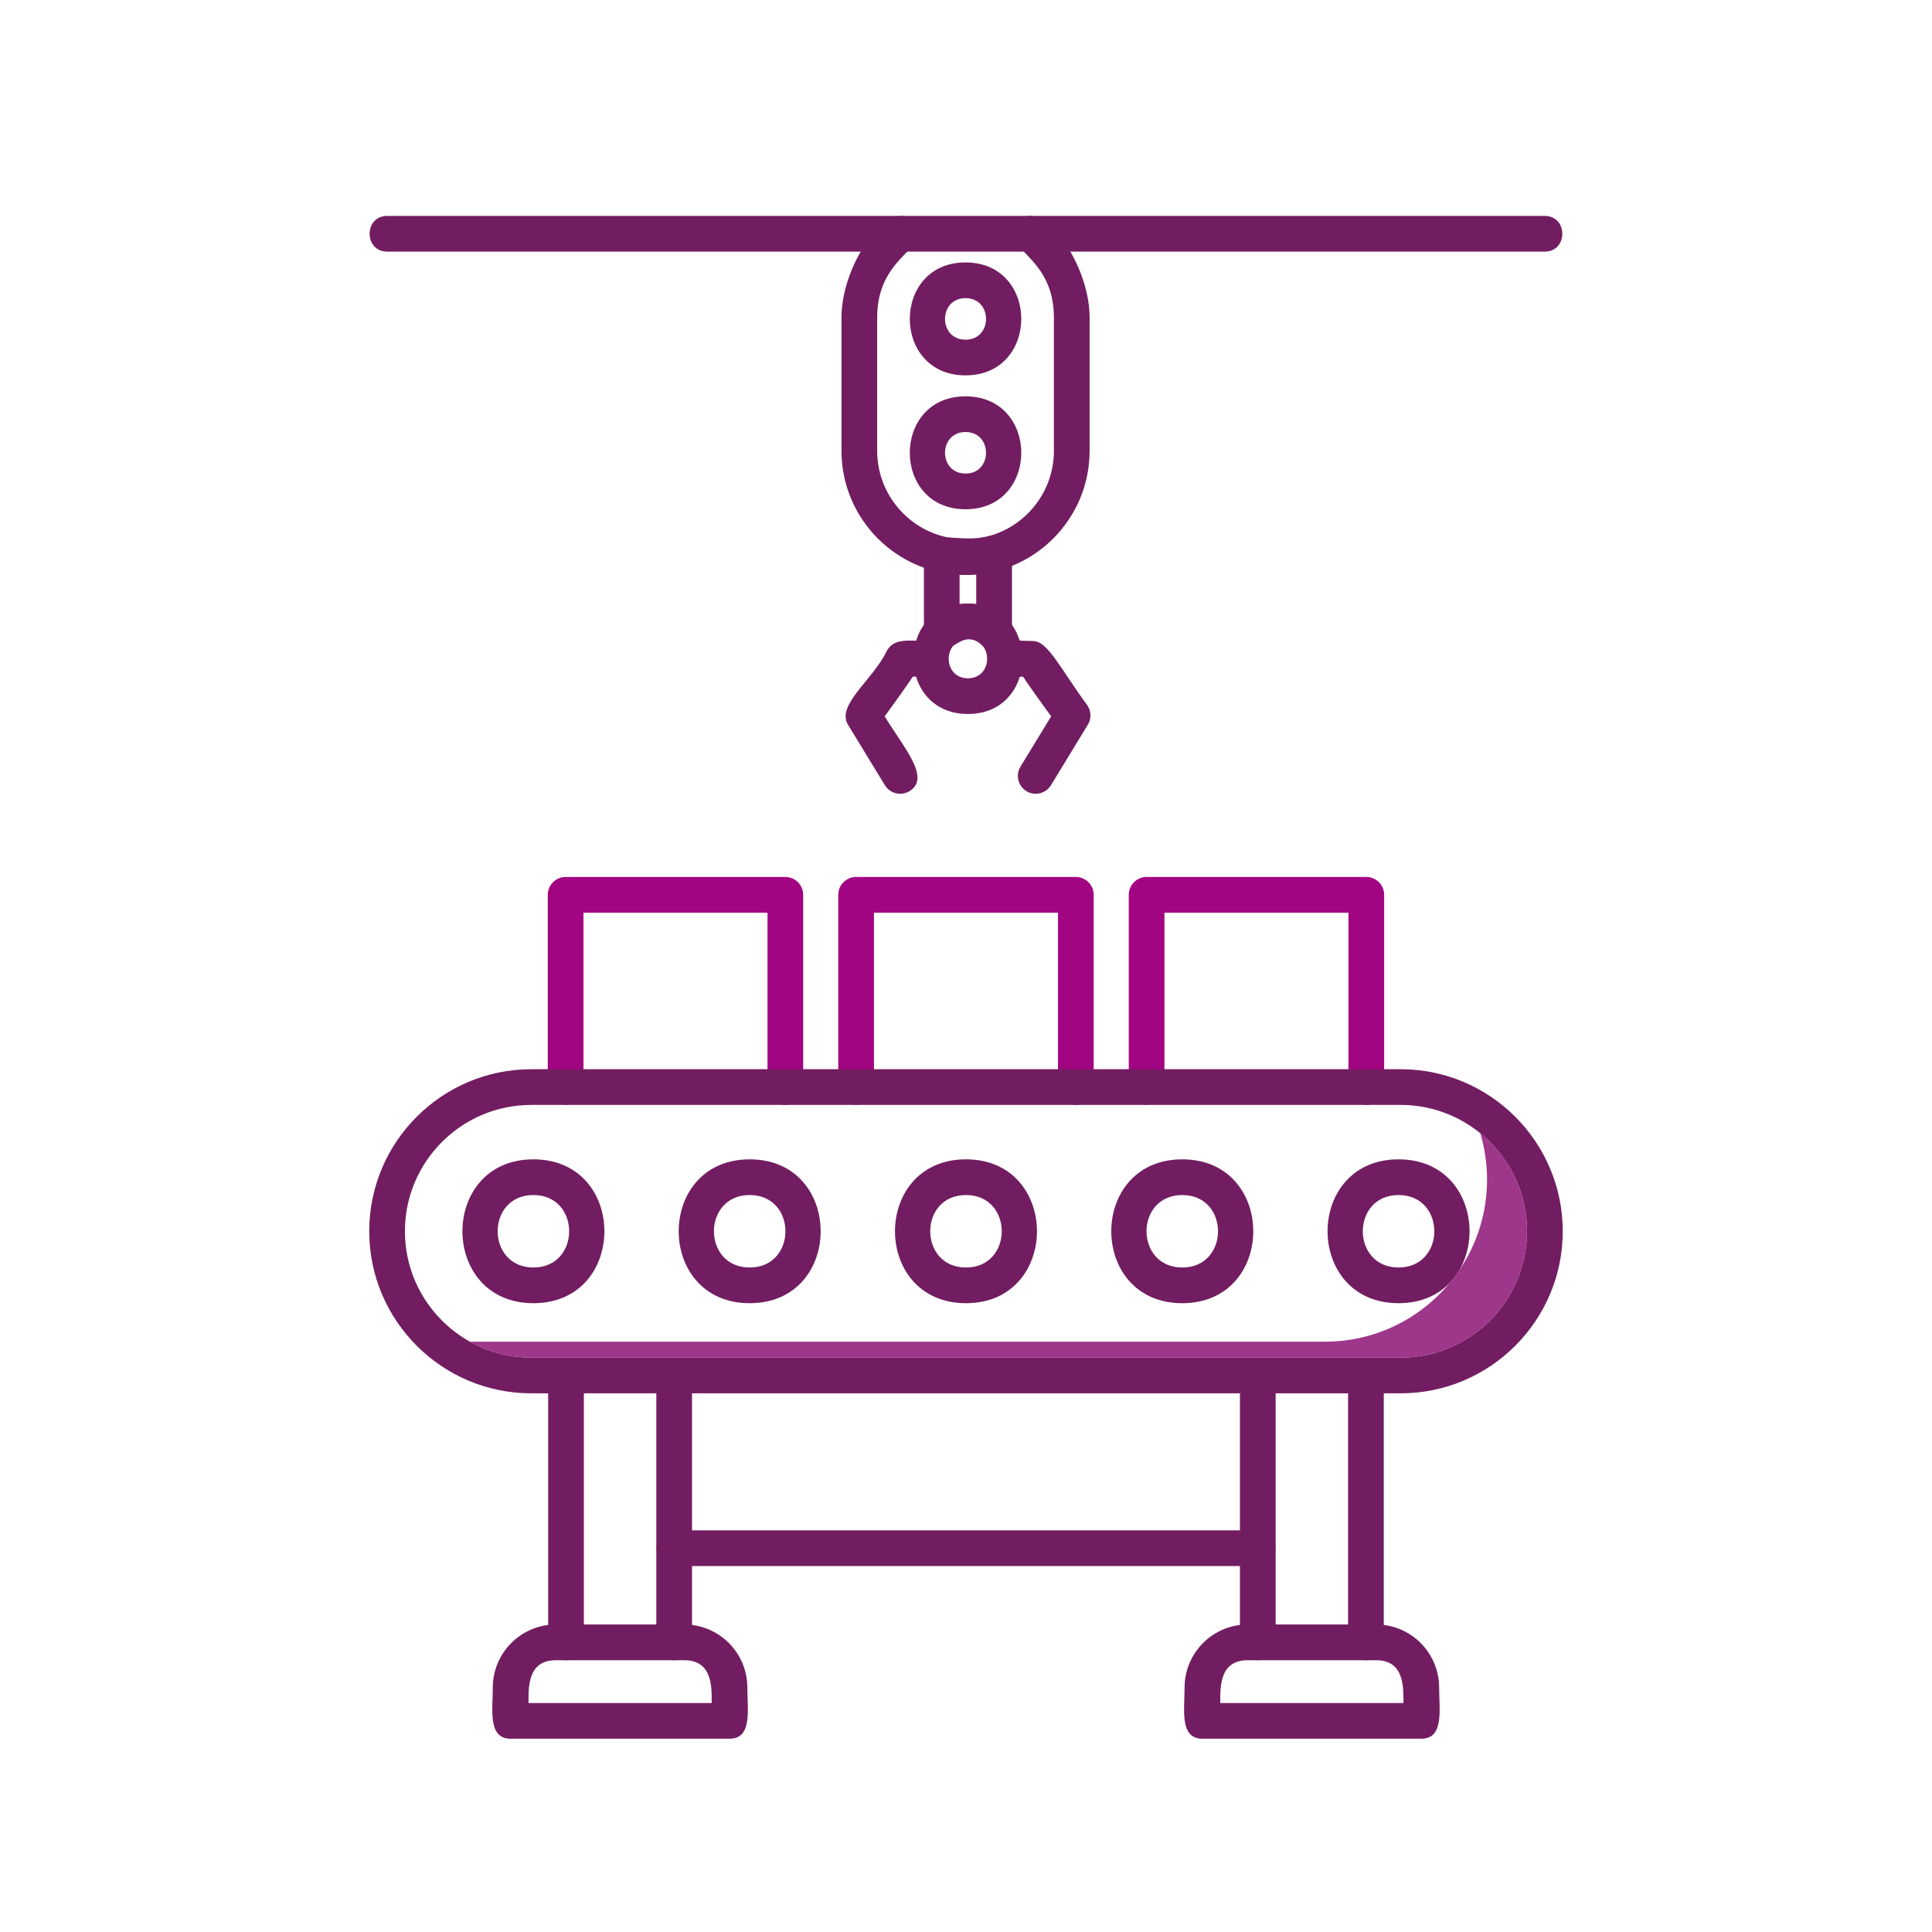 <?xml version="1.0" encoding="utf-8"?>
<svg xmlns="http://www.w3.org/2000/svg" height="500" preserveAspectRatio="xMidYMid meet" version="1.0" viewBox="0 0 375 375" width="500" zoomAndPan="magnify">
  <defs>
    <clipPath id="48cdf3970a">
      <path clip-rule="nonzero" d="M 95 315 L 146 315 L 146 337.648 L 95 337.648 Z M 95 315"/>
    </clipPath>
    <clipPath id="1a1e06892d">
      <path clip-rule="nonzero" d="M 229 315 L 280 315 L 280 337.648 L 229 337.648 Z M 229 315"/>
    </clipPath>
  </defs>
  <path d="M 103.535 252.949 C 85.16 252.949 85.164 225.027 103.535 225.027 C 121.902 225.027 121.906 252.949 103.535 252.949 Z M 103.535 231.957 C 94.277 231.957 94.281 246.02 103.535 246.02 C 112.789 246.02 112.789 231.957 103.535 231.957 Z M 103.535 231.957" fill="#721d61" fill-opacity="1" fill-rule="evenodd"/>
  <path d="M 145.512 252.949 C 127.141 252.949 127.145 225.027 145.512 225.027 C 163.883 225.027 163.887 252.949 145.512 252.949 Z M 145.512 231.957 C 136.258 231.957 136.262 246.02 145.512 246.02 C 154.766 246.02 154.77 231.957 145.512 231.957 Z M 145.512 231.957" fill="#721d61" fill-opacity="1" fill-rule="evenodd"/>
  <path d="M 187.496 252.949 C 169.125 252.949 169.121 225.027 187.496 225.027 C 205.867 225.027 205.871 252.949 187.496 252.949 Z M 187.496 231.957 C 178.238 231.957 178.242 246.02 187.496 246.02 C 196.75 246.02 196.75 231.957 187.496 231.957 Z M 187.496 231.957" fill="#721d61" fill-opacity="1" fill-rule="evenodd"/>
  <path d="M 229.477 252.949 C 211.102 252.949 211.102 225.027 229.477 225.027 C 247.852 225.027 247.852 252.949 229.477 252.949 Z M 229.477 231.957 C 220.223 231.957 220.223 246.02 229.477 246.02 C 238.73 246.02 238.73 231.957 229.477 231.957 Z M 229.477 231.957" fill="#721d61" fill-opacity="1" fill-rule="evenodd"/>
  <path d="M 271.457 252.949 C 253.086 252.949 253.086 225.027 271.457 225.027 C 289.832 225.027 289.832 252.949 271.457 252.949 Z M 271.457 231.957 C 262.207 231.957 262.207 246.02 271.457 246.02 C 280.711 246.02 280.715 231.957 271.457 231.957 Z M 271.457 231.957" fill="#721d61" fill-opacity="1" fill-rule="evenodd"/>
  <path d="M 130.855 322.246 C 128.945 322.246 127.391 320.691 127.391 318.781 L 127.391 266.977 C 127.391 262.418 134.32 262.418 134.32 266.977 L 134.32 318.781 C 134.32 320.691 132.77 322.246 130.855 322.246 Z M 109.863 322.246 C 107.953 322.246 106.398 320.691 106.398 318.781 L 106.398 266.977 C 106.398 262.418 113.328 262.418 113.328 266.977 L 113.328 318.781 C 113.328 320.691 111.777 322.246 109.863 322.246 Z M 109.863 322.246" fill="#721d61" fill-opacity="1" fill-rule="evenodd"/>
  <g clip-path="url(#48cdf3970a)">
    <path d="M 141.598 337.484 L 99.117 337.484 C 94.641 337.484 95.652 331.836 95.652 327.566 C 95.652 320.809 101.148 315.312 107.902 315.312 L 132.809 315.312 C 139.566 315.312 145.062 320.809 145.062 327.566 C 145.062 331.84 146.074 337.484 141.598 337.484 Z M 102.582 330.559 L 138.137 330.559 C 138.137 327.66 138.398 322.246 132.809 322.246 L 107.906 322.246 C 102.32 322.246 102.586 327.664 102.586 330.559 Z M 102.582 330.559" fill="#721d61" fill-opacity="1" fill-rule="evenodd"/>
  </g>
  <path d="M 265.125 322.246 C 263.215 322.246 261.66 320.691 261.66 318.781 L 261.66 266.977 C 261.66 262.418 268.59 262.418 268.59 266.977 L 268.59 318.781 C 268.594 320.691 267.039 322.246 265.125 322.246 Z M 244.137 322.246 C 242.223 322.246 240.672 320.691 240.672 318.781 L 240.672 266.977 C 240.672 262.418 247.602 262.418 247.602 266.977 L 247.602 318.781 C 247.602 320.691 246.051 322.246 244.137 322.246 Z M 244.137 322.246" fill="#721d61" fill-opacity="1" fill-rule="evenodd"/>
  <g clip-path="url(#1a1e06892d)">
    <path d="M 275.871 337.484 L 233.391 337.484 C 228.914 337.484 229.926 331.836 229.926 327.566 C 229.926 320.809 235.422 315.312 242.18 315.312 L 267.086 315.312 C 273.84 315.312 279.336 320.809 279.336 327.566 C 279.336 331.832 280.348 337.484 275.867 337.484 Z M 236.855 330.559 L 272.406 330.559 C 272.406 327.66 272.668 322.246 267.086 322.246 L 242.18 322.246 C 236.594 322.246 236.855 327.66 236.855 330.559 Z M 236.855 330.559" fill="#721d61" fill-opacity="1" fill-rule="evenodd"/>
  </g>
  <path d="M 244.137 303.965 L 130.855 303.965 C 126.297 303.965 126.297 297.039 130.855 297.039 L 244.137 297.039 C 248.695 297.039 248.695 303.965 244.137 303.965 Z M 244.137 303.965" fill="#721d61" fill-opacity="1" fill-rule="evenodd"/>
  <path d="M 152.438 214.465 C 150.527 214.465 148.973 212.914 148.973 211.004 L 148.973 177.148 L 113.254 177.148 L 113.254 211 C 113.254 215.562 106.324 215.559 106.324 211 L 106.324 173.684 C 106.324 171.773 107.879 170.219 109.789 170.219 L 152.434 170.219 C 154.348 170.219 155.898 171.773 155.898 173.684 L 155.898 211 C 155.902 212.914 154.352 214.465 152.438 214.465 Z M 152.438 214.465" fill="#a20582" fill-opacity="1" fill-rule="evenodd"/>
  <path d="M 208.82 214.465 C 206.906 214.465 205.355 212.914 205.355 211.004 L 205.355 177.148 L 169.637 177.148 L 169.637 211 C 169.637 215.562 162.707 215.559 162.707 211 L 162.707 173.684 C 162.707 171.773 164.262 170.219 166.172 170.219 L 208.82 170.219 C 210.73 170.219 212.281 171.773 212.281 173.684 L 212.281 211 C 212.285 212.914 210.73 214.465 208.82 214.465 Z M 208.82 214.465" fill="#a20582" fill-opacity="1" fill-rule="evenodd"/>
  <path d="M 265.203 214.465 C 263.289 214.465 261.738 212.914 261.738 211.004 L 261.738 177.148 L 226.02 177.148 L 226.02 211 C 226.02 215.562 219.094 215.559 219.094 211 L 219.094 173.684 C 219.094 171.773 220.645 170.219 222.555 170.219 L 265.203 170.219 C 267.113 170.219 268.664 171.773 268.664 173.684 L 268.664 211 C 268.664 212.914 267.113 214.465 265.203 214.465 Z M 265.203 214.465" fill="#a20582" fill-opacity="1" fill-rule="evenodd"/>
  <path d="M 299.828 48.836 L 75.164 48.836 C 70.602 48.836 70.602 41.91 75.164 41.91 L 299.828 41.91 C 304.387 41.91 304.387 48.836 299.828 48.836 Z M 299.828 48.836" fill="#721d61" fill-opacity="1" fill-rule="evenodd"/>
  <path d="M 187.41 111.59 C 174.133 111.59 163.332 100.789 163.332 87.512 L 163.332 61.605 C 163.332 50.816 173.09 37.648 177.465 43.238 C 181.402 48.27 170.258 49.129 170.258 61.605 L 170.258 87.512 C 170.258 96.969 177.953 104.664 187.41 104.664 C 196.867 104.664 204.562 96.969 204.562 87.512 L 204.562 61.605 C 204.562 49.133 193.418 48.262 197.359 43.238 C 201.742 37.648 211.492 50.832 211.492 61.605 L 211.492 87.512 C 211.492 100.789 200.688 111.59 187.414 111.59 Z M 187.41 111.59" fill="#721d61" fill-opacity="1" fill-rule="evenodd"/>
  <path d="M 187.41 72.859 C 172.984 72.859 172.984 50.938 187.41 50.938 C 201.836 50.938 201.836 72.859 187.41 72.859 Z M 187.41 57.867 C 182.102 57.867 182.102 65.934 187.41 65.934 C 192.715 65.934 192.715 57.867 187.41 57.867 Z M 187.41 57.867" fill="#721d61" fill-opacity="1" fill-rule="evenodd"/>
  <path d="M 187.41 98.848 C 172.984 98.848 172.984 76.93 187.41 76.93 C 201.836 76.93 201.836 98.848 187.41 98.848 Z M 187.41 83.855 C 182.102 83.855 182.102 91.918 187.41 91.918 C 192.715 91.918 192.715 83.855 187.41 83.855 Z M 187.41 83.855" fill="#721d61" fill-opacity="1" fill-rule="evenodd"/>
  <path d="M 182.793 126.168 C 180.895 126.168 179.332 124.625 179.332 122.707 L 179.332 107.602 C 179.332 101.855 185.969 105.738 192.016 104.031 C 194.219 103.41 196.422 105.074 196.422 107.363 L 196.422 122.703 C 196.422 125.762 192.711 127.32 190.527 125.176 C 187.426 122.129 185.211 126.172 182.793 126.172 Z M 186.254 111.562 L 186.254 117.281 C 187.316 117.121 188.43 117.121 189.488 117.281 L 189.488 111.504 C 188.418 111.594 187.336 111.613 186.254 111.562 Z M 186.254 111.562" fill="#721d61" fill-opacity="1" fill-rule="evenodd"/>
  <path d="M 187.871 138.582 C 173.777 138.582 173.781 117.156 187.871 117.156 C 201.973 117.156 201.969 138.582 187.871 138.582 Z M 187.871 124.086 C 182.895 124.086 182.898 131.652 187.871 131.652 C 192.848 131.652 192.852 124.086 187.871 124.086 Z M 187.871 124.086" fill="#721d61" fill-opacity="1" fill-rule="evenodd"/>
  <path d="M 174.719 154.074 C 173.547 154.074 172.41 153.48 171.758 152.414 L 164.594 140.668 C 162.281 136.875 169.305 132.066 172.016 126.551 C 173.418 123.707 176.301 124.406 180.625 124.406 C 185.18 124.406 185.191 131.32 180.637 131.332 L 177.168 131.344 C 176.219 132.785 174.582 135.117 171.715 139.039 C 175.5 145.242 180.73 151.008 176.523 153.566 C 175.957 153.91 175.332 154.074 174.719 154.074 Z M 174.719 154.074" fill="#721d61" fill-opacity="1" fill-rule="evenodd"/>
  <path d="M 201.031 154.074 C 198.363 154.074 196.656 151.133 198.074 148.809 L 204.031 139.039 C 201.164 135.117 199.527 132.781 198.582 131.348 C 196.145 131.34 191.645 131.945 191.652 127.859 C 191.664 123.445 197.098 124.414 200.543 124.426 C 203.387 124.434 205.848 129.824 210.984 136.809 C 211.816 137.941 211.887 139.465 211.152 140.664 L 203.988 152.414 C 203.336 153.484 202.195 154.07 201.027 154.07 Z M 201.031 154.074" fill="#721d61" fill-opacity="1" fill-rule="evenodd"/>
  <path d="M 271.871 270.441 L 103.117 270.441 C 85.773 270.441 71.668 256.328 71.668 238.988 C 71.668 221.645 85.773 207.535 103.117 207.535 L 271.871 207.535 C 289.215 207.535 303.328 221.648 303.328 238.988 C 303.328 256.328 289.215 270.441 271.871 270.441 Z M 103.117 214.465 C 89.594 214.465 78.594 225.465 78.594 238.988 C 78.594 252.508 89.594 263.508 103.117 263.508 L 271.871 263.508 C 285.395 263.508 296.395 252.508 296.395 238.988 C 296.395 225.465 285.395 214.465 271.871 214.465 Z M 103.117 214.465" fill="#721d61" fill-opacity="1" fill-rule="evenodd"/>
  <path d="M 288.637 228.965 C 288.637 235.445 286.664 241.48 283.289 246.488 C 282.77 247.395 282.145 248.238 281.414 248.996 C 275.641 255.969 266.922 260.418 257.184 260.418 L 91.207 260.418 C 94.734 262.387 98.797 263.508 103.117 263.508 L 271.875 263.508 C 285.398 263.508 296.398 252.508 296.398 238.988 C 296.398 231.316 292.855 224.457 287.324 219.957 C 288.176 222.812 288.637 225.836 288.637 228.965 Z M 288.637 228.965" fill="#9e368a" fill-opacity="1" fill-rule="evenodd"/>
</svg>